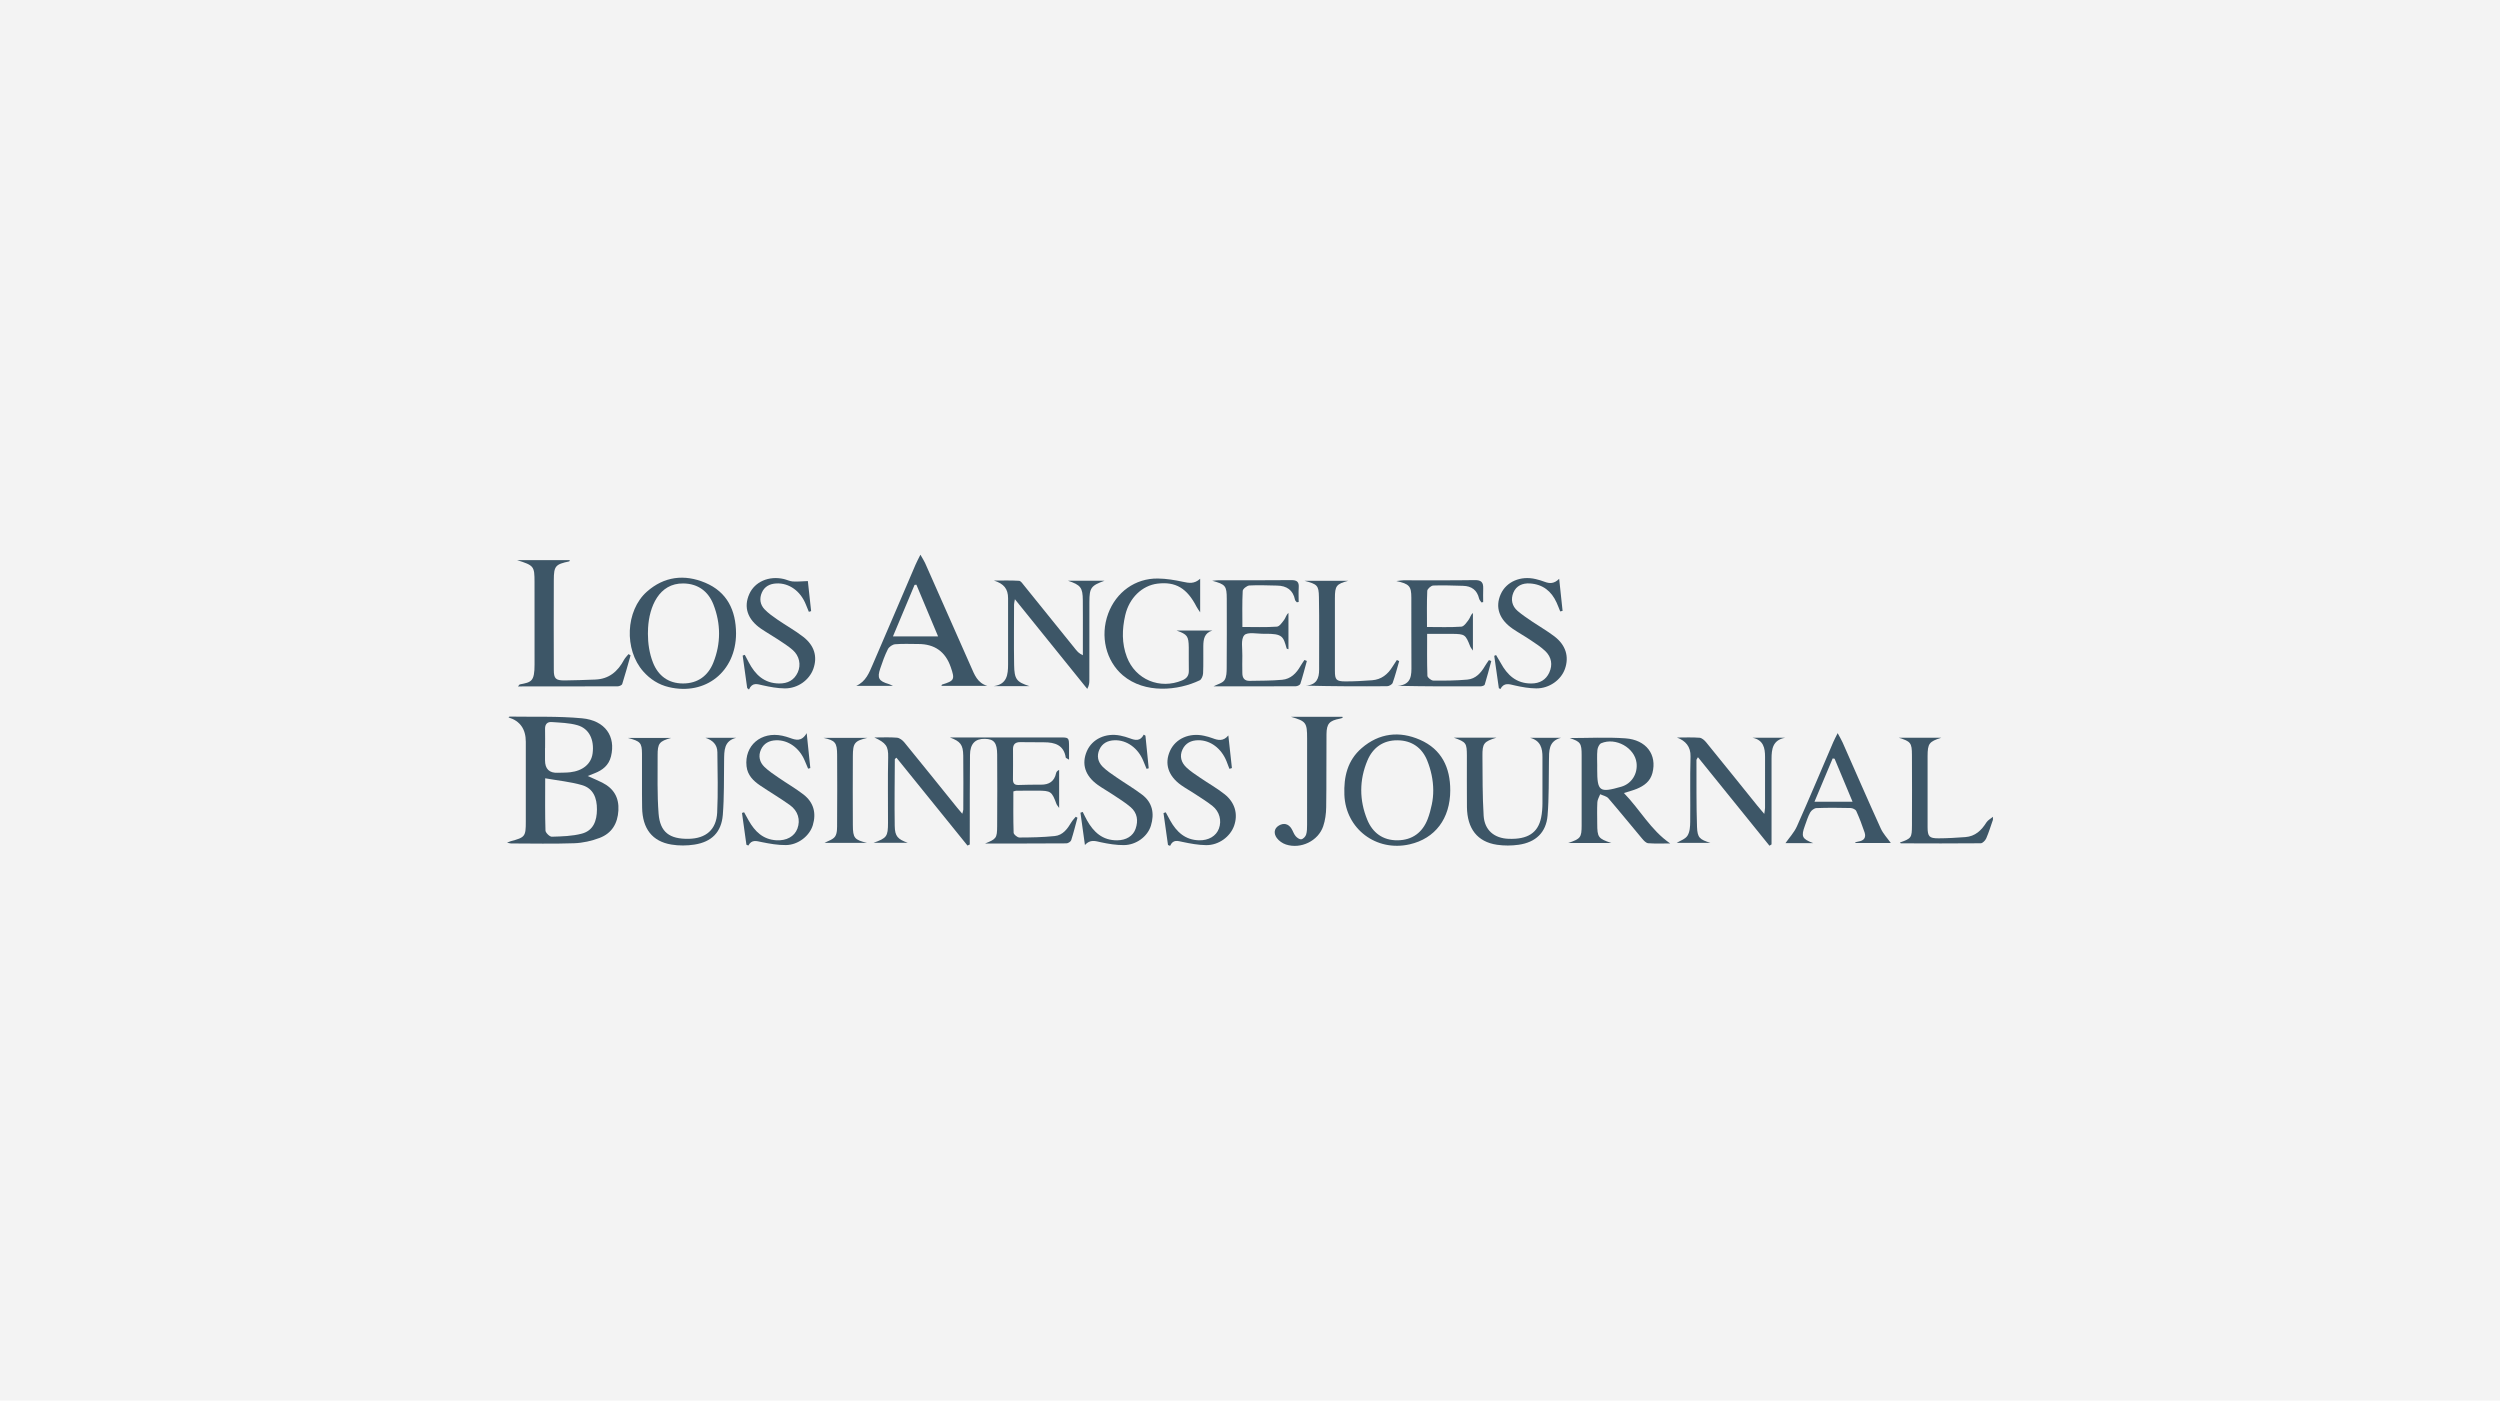<svg xmlns="http://www.w3.org/2000/svg" width="498" height="279" viewBox="0 0 498 279" fill="none"><rect width="498" height="279" fill="#F3F3F3"></rect><g clip-path="url(#clip0_269_3488)"><path d="M396.999 163.28C396.564 164.518 396.188 165.782 395.666 166.983C395.484 167.405 394.951 167.974 394.571 167.98C389.269 168.037 383.967 168.009 378.662 167.992C378.593 167.992 378.526 167.888 378.457 167.831C380.757 167.009 380.85 166.911 380.861 164.363C380.879 159.691 380.882 155.022 380.858 150.35C380.847 147.977 380.606 147.693 378.236 146.957H386.705C384.277 147.727 383.985 148.109 383.976 150.626C383.964 155.344 383.964 160.065 383.976 164.782C383.982 166.633 384.303 167 386.152 166.995C387.931 166.989 389.712 166.88 391.488 166.75C393.453 166.607 394.696 165.42 395.687 163.837C395.979 163.372 396.55 163.078 396.993 162.705V163.277L396.999 163.28Z" fill="#3D5667"></path><path d="M196.242 168.023C198.447 167.129 198.618 166.969 198.633 164.621C198.664 159.849 198.664 155.074 198.636 150.302C198.621 147.951 198.007 147.222 196.202 147.178C194.266 147.132 193.247 148.141 193.223 150.385C193.165 155.827 193.186 161.265 193.177 166.707C193.177 167.213 193.177 167.718 193.177 168.224C193.026 168.293 192.873 168.365 192.722 168.434C188.008 162.604 183.294 156.772 178.575 150.934C178.375 151.109 178.253 151.166 178.25 151.224C178.23 155.66 178.158 160.099 178.23 164.535C178.262 166.609 178.85 167.175 180.829 167.888H174C176.657 166.943 176.886 166.635 176.891 163.894C176.903 159.55 176.825 155.206 176.923 150.865C176.975 148.626 176.495 147.992 174.171 146.905C175.814 146.905 177.257 146.822 178.682 146.949C179.201 146.995 179.792 147.451 180.145 147.885C183.665 152.189 187.142 156.528 190.636 160.855C190.929 161.217 191.236 161.564 191.688 162.099C191.792 161.673 191.888 161.469 191.888 161.268C191.896 157.688 191.925 154.108 191.879 150.529C191.85 148.319 191.297 147.675 189.208 146.897C189.842 146.897 190.477 146.897 191.108 146.897C197.772 146.897 204.436 146.897 211.097 146.897C212.945 146.897 212.945 146.903 212.954 148.807C212.957 149.577 212.954 150.347 212.954 151.327C212.519 151.054 212.314 150.997 212.299 150.908C211.911 148.42 210.152 147.865 207.976 147.865C206.383 147.865 204.789 147.839 203.199 147.834C202.263 147.834 201.782 148.262 201.791 149.23C201.808 151.235 201.802 153.238 201.782 155.243C201.773 156.01 202.057 156.393 202.88 156.37C204.375 156.324 205.873 156.292 207.368 156.306C208.996 156.321 210.028 155.637 210.375 154.022C210.427 153.775 210.572 153.551 210.981 153.364V160.941C210.656 160.478 210.526 160.352 210.468 160.199C209.512 157.628 209.367 157.516 206.632 157.496C205.233 157.484 203.833 157.502 202.431 157.513C202.292 157.513 202.153 157.579 201.863 157.654C201.863 160.38 201.82 163.136 201.915 165.885C201.927 166.23 202.669 166.834 203.071 166.834C205.421 166.828 207.782 166.782 210.115 166.54C211.734 166.371 212.644 165.095 213.423 163.785C213.658 163.392 213.994 163.061 214.284 162.699C214.4 162.762 214.515 162.826 214.631 162.889C214.226 164.386 213.861 165.894 213.383 167.368C213.287 167.658 212.76 167.994 212.427 167.997C207.032 168.037 201.634 168.026 196.239 168.026L196.242 168.023Z" fill="#3D5667"></path><path d="M101 167.868C101.432 167.693 101.582 167.612 101.742 167.569C104.601 166.802 104.74 166.63 104.74 163.653C104.743 158.358 104.74 153.063 104.74 147.767C104.74 145.226 103.594 143.607 101.301 142.912C101.371 142.849 101.435 142.742 101.495 142.745C106.314 142.826 111.155 142.636 115.938 143.084C120.574 143.518 122.703 146.701 121.704 150.695C121.264 152.453 120.038 153.413 118.436 154.037C118.048 154.189 117.659 154.344 117.065 154.58C118.158 155.074 119.076 155.447 119.96 155.893C122.252 157.051 123.338 158.866 123.184 161.464C123.031 164.061 121.86 165.995 119.441 166.914C117.851 167.517 116.095 167.914 114.394 167.974C110.202 168.121 106.001 168.023 101.803 168.017C101.632 168.017 101.461 167.957 101 167.868V167.868ZM108.602 155.036C108.602 158.889 108.553 162.17 108.66 165.446C108.675 165.888 109.492 166.684 109.918 166.673C111.917 166.612 113.977 166.569 115.889 166.064C118.216 165.449 118.899 163.492 118.911 161.24C118.92 158.978 118.213 157.051 115.912 156.387C113.641 155.732 111.242 155.505 108.602 155.036ZM108.582 149.017C108.582 149.017 108.573 149.017 108.568 149.017C108.568 149.827 108.568 150.635 108.568 151.445C108.568 153.182 109.418 154.013 111.117 153.936C111.934 153.902 112.76 153.927 113.571 153.835C116.124 153.545 117.767 152.146 118.045 150.092C118.413 147.336 117.358 145.121 115.005 144.455C113.371 143.992 111.601 143.958 109.883 143.831C109.043 143.768 108.559 144.256 108.576 145.161C108.602 146.446 108.582 147.733 108.582 149.017V149.017Z" fill="#3D5667"></path><path d="M323.479 157.967C326.701 161.268 328.802 165.337 332.699 168.014C331.247 168.014 329.775 168.083 328.318 167.971C327.895 167.94 327.44 167.446 327.121 167.066C324.867 164.391 322.671 161.668 320.388 159.019C320.023 158.596 319.307 158.473 318.757 158.211C318.56 158.737 318.224 159.254 318.195 159.786C318.117 161.214 318.163 162.647 318.169 164.078C318.18 166.796 318.345 167.035 320.979 167.925H312.389C314.86 167.081 315.057 166.825 315.063 164.434C315.074 159.76 315.072 155.082 315.063 150.408C315.06 148.046 314.828 147.733 312.673 147.02C316.37 147.02 320.081 146.816 323.76 147.075C327.97 147.371 330.111 150.347 329.161 153.991C328.729 155.646 327.521 156.522 326.055 157.134C325.311 157.444 324.514 157.64 323.485 157.967H323.479ZM318.169 152.68H318.163C318.163 152.87 318.163 153.063 318.163 153.252C318.163 157.648 318.606 157.97 322.952 156.717C325.006 156.125 326.267 154.154 325.997 151.954C325.629 148.951 321.854 146.819 318.951 148.055C318.566 148.218 318.253 148.92 318.204 149.399C318.093 150.483 318.169 151.586 318.169 152.68V152.68Z" fill="#3D5667"></path><path d="M177.891 136.628H170.555C172.496 135.761 173.151 133.982 173.875 132.304C176.735 125.693 179.551 119.065 182.39 112.445C182.622 111.905 182.906 111.388 183.346 110.5C183.789 111.281 184.07 111.689 184.267 112.132C187.324 119.022 190.372 125.914 193.417 132.81C194.11 134.379 194.686 136.036 196.659 136.62H187.536C187.579 136.519 187.594 136.387 187.646 136.37C190.12 135.614 190.25 135.355 189.378 132.856C188.318 129.808 186.173 128.286 182.943 128.288C181.399 128.288 179.849 128.204 178.316 128.334C177.795 128.377 177.103 128.848 176.868 129.313C176.245 130.54 175.784 131.856 175.344 133.166C174.698 135.085 175.051 135.677 177.042 136.261C177.207 136.309 177.36 136.396 177.891 136.628V136.628ZM177.876 126.776H186.869C185.366 123.196 183.955 119.832 182.544 116.468C182.422 116.485 182.303 116.502 182.181 116.516C180.773 119.872 179.365 123.231 177.876 126.773V126.776Z" fill="#3D5667"></path><path d="M146.621 126.185C146.603 133.775 140.539 138.614 133.224 136.87C131.187 136.384 129.515 135.304 128.145 133.758C124.286 129.405 124.604 121.625 128.863 117.858C132.311 114.807 136.341 114.347 140.464 116.074C144.868 117.918 146.6 121.608 146.621 126.185V126.185ZM129.063 126.193C129.063 128.167 129.353 130.17 130.08 132C131.1 134.577 133.114 136.154 136.075 136.146C139.027 136.14 141.055 134.591 142.092 132.008C143.622 128.196 143.607 124.242 142.118 120.424C141.11 117.835 139.091 116.272 136.144 116.223C131.242 116.14 129.333 120.909 129.098 125.055C129.078 125.432 129.066 125.814 129.066 126.196L129.063 126.193Z" fill="#3D5667"></path><path d="M288.893 157.436C288.879 163.053 285.894 167.029 280.81 168.19C274.132 169.715 268.065 165.101 267.801 158.341C267.662 154.746 268.409 151.471 271.255 149.017C274.737 146.018 278.77 145.567 282.875 147.371C287.172 149.259 288.902 152.902 288.89 157.436H288.893ZM285.503 157.418C285.498 155.398 285.06 153.384 284.301 151.5C283.287 148.983 281.253 147.486 278.37 147.466C275.47 147.446 273.459 148.971 272.402 151.462C270.753 155.35 270.756 159.401 272.361 163.3C273.413 165.857 275.432 167.423 278.408 167.388C281.369 167.354 283.371 165.788 284.376 163.199C284.747 162.245 285.002 161.26 285.214 160.263C285.414 159.32 285.506 158.369 285.503 157.418Z" fill="#3D5667"></path><path d="M234.38 125.604H241.501C239.89 126.087 239.716 127.354 239.699 128.684C239.679 130.497 239.737 132.31 239.656 134.12C239.632 134.609 239.354 135.338 238.978 135.519C234.69 137.582 228.052 138.24 223.68 134.534C220.316 131.681 219.091 126.73 220.745 122.243C222.327 117.95 226.143 115.18 230.657 115.241C232.323 115.261 234.006 115.537 235.64 115.893C236.842 116.154 237.903 116.353 239.073 115.287V121.975C238.775 121.519 238.531 121.214 238.358 120.875C236.463 117.177 234.2 115.827 230.593 116.258C227.513 116.626 224.932 119.105 224.141 122.576C223.506 125.363 223.437 128.155 224.474 130.882C226.183 135.379 231.045 137.401 235.51 135.525C236.434 135.137 236.845 134.54 236.816 133.548C236.776 132.023 236.822 130.497 236.802 128.971C236.77 126.696 236.515 126.377 234.383 125.607L234.38 125.604Z" fill="#3D5667"></path><path d="M202.167 119.361C202.066 119.976 201.999 120.194 201.999 120.409C201.993 124.417 201.95 128.425 202.013 132.433C202.057 135.307 202.497 135.852 205.053 136.674H197.975C200.6 136.304 200.805 134.39 200.808 132.359C200.814 127.969 200.814 123.581 200.808 119.191C200.808 117.275 199.965 116.284 198.001 115.649C199.667 115.649 201.335 115.591 202.993 115.695C203.352 115.718 203.714 116.278 204.007 116.643C207.443 120.889 210.865 125.144 214.295 129.394C214.637 129.819 215.016 130.215 215.706 130.523C215.706 129.546 215.706 128.569 215.706 127.592C215.706 124.92 215.723 122.248 215.697 119.576C215.674 117.051 215.283 116.525 212.722 115.677H220.037C217.314 116.666 217.015 117.082 217.007 119.935C216.992 125.136 217.004 130.336 216.998 135.536C216.998 136.042 216.958 136.545 216.581 137.226C211.861 131.376 207.142 125.526 202.167 119.364V119.361Z" fill="#3D5667"></path><path d="M338.234 150.83C338.054 151.161 337.935 151.276 337.935 151.393C337.953 155.83 337.892 160.266 338.045 164.696C338.124 166.911 338.584 167.221 340.731 167.905H333.986C334.682 167.471 335.704 167.155 336.142 166.472C336.617 165.733 336.678 164.653 336.689 163.722C336.742 159.381 336.626 155.037 336.753 150.698C336.811 148.741 335.757 147.549 334.047 146.917C335.551 146.917 337.063 146.842 338.558 146.96C339.025 146.997 339.546 147.474 339.879 147.882C343.301 152.08 346.685 156.304 350.084 160.518C350.463 160.99 350.866 161.446 351.44 162.127C351.518 161.547 351.596 161.248 351.596 160.947C351.605 157.559 351.599 154.172 351.599 150.784C351.599 149 351.283 147.417 349.125 146.963H355.583C353.12 147.417 352.888 149.221 352.891 151.195C352.9 156.347 352.894 161.501 352.891 166.653C352.891 167.17 352.891 167.687 352.891 168.204C352.752 168.29 352.616 168.379 352.477 168.466C347.751 162.619 343.029 156.775 338.225 150.83H338.234Z" fill="#3D5667"></path><path d="M125.61 130.54C125.066 132.448 124.55 134.364 123.947 136.255C123.875 136.485 123.359 136.715 123.046 136.717C116.487 136.743 109.927 136.738 103.183 136.738C103.397 136.499 103.464 136.35 103.556 136.332C105.845 135.887 106.491 135.792 106.483 132.321C106.465 126.88 106.483 121.438 106.477 115.996C106.477 112.778 106.37 112.643 103.006 111.58H113.506C113.465 111.678 113.445 111.816 113.398 111.827C110.64 112.411 110.33 112.738 110.319 115.54C110.295 121.507 110.301 127.472 110.319 133.439C110.321 135.177 110.687 135.551 112.457 135.542C114.482 135.534 116.504 135.433 118.529 135.37C121.299 135.281 123.064 133.761 124.298 131.451C124.524 131.029 124.895 130.681 125.199 130.299C125.338 130.379 125.477 130.46 125.613 130.54H125.61Z" fill="#3D5667"></path><path d="M295.092 119.996C294.935 119.743 294.698 119.507 294.634 119.231C294.234 117.542 293.142 116.738 291.43 116.697C289.454 116.651 287.472 116.557 285.502 116.637C285.073 116.654 284.328 117.306 284.311 117.694C284.201 120.07 284.256 122.452 284.256 124.897C286.617 124.897 288.868 124.986 291.102 124.831C291.627 124.794 292.16 123.986 292.565 123.443C292.855 123.053 292.939 122.513 293.405 122.087V129.598C293.116 129.167 292.959 129.006 292.884 128.816C291.925 126.374 291.835 126.296 289.236 126.265C287.652 126.245 286.067 126.262 284.285 126.262C284.285 129.135 284.241 131.882 284.34 134.626C284.351 134.97 285.102 135.565 285.516 135.571C287.773 135.6 290.039 135.577 292.284 135.378C293.95 135.232 294.999 134.051 295.804 132.675C296.045 132.264 296.332 131.882 296.598 131.488L297.062 131.684C296.636 133.255 296.236 134.833 295.755 136.384C295.697 136.568 295.208 136.72 294.918 136.723C289.468 136.743 284.018 136.737 278.432 136.62C281.234 136.378 281.173 134.468 281.156 132.511C281.121 128.026 281.156 123.538 281.138 119.053C281.13 116.758 280.75 116.315 278.148 115.746C278.881 115.666 279.229 115.594 279.577 115.594C284.308 115.585 289.039 115.634 293.771 115.557C295.08 115.534 295.494 116.022 295.454 117.197C295.422 118.111 295.448 119.025 295.448 119.938C295.329 119.958 295.21 119.978 295.092 120.001V119.996Z" fill="#3D5667"></path><path d="M241.465 115.689C242.102 115.637 242.418 115.591 242.731 115.588C247.561 115.583 252.39 115.614 257.217 115.56C258.368 115.545 258.785 115.922 258.709 117.034C258.643 117.99 258.695 118.956 258.695 119.915C258.573 119.935 258.452 119.953 258.33 119.973C258.205 119.812 258.002 119.668 257.968 119.49C257.577 117.536 256.316 116.677 254.378 116.649C252.544 116.62 250.704 116.522 248.879 116.628C248.395 116.657 247.569 117.306 247.549 117.706C247.422 120.079 247.485 122.461 247.485 124.894C249.864 124.894 252.118 124.983 254.355 124.828C254.882 124.791 255.418 123.987 255.824 123.441C256.111 123.056 256.183 122.515 256.661 122.096V129.328C256.458 129.25 256.319 129.236 256.305 129.187C255.624 126.84 255.575 126.184 251.881 126.253C250.49 126.279 248.511 125.822 247.865 126.532C247.117 127.354 247.52 129.218 247.474 130.629C247.436 131.773 247.471 132.919 247.474 134.065C247.474 135.022 247.871 135.649 248.917 135.628C251.081 135.585 253.254 135.611 255.404 135.413C257.113 135.258 258.243 134.111 259.06 132.663C259.295 132.25 259.584 131.865 259.848 131.465C260.007 131.531 260.167 131.597 260.326 131.664C259.906 133.183 259.518 134.712 259.031 136.212C258.953 136.453 258.443 136.697 258.13 136.7C252.683 136.729 247.236 136.72 241.731 136.72C242.54 136.295 243.51 136.08 243.913 135.488C244.345 134.85 244.351 133.856 244.356 133.017C244.394 128.434 244.382 123.851 244.371 119.269C244.362 116.703 244.133 116.413 241.471 115.686L241.465 115.689Z" fill="#3D5667"></path><path d="M257.137 142.783H267.413C267.428 142.852 267.442 142.921 267.457 142.989C267.266 143.05 267.077 143.127 266.88 143.165C264.832 143.555 264.258 144.147 264.238 146.242C264.192 151.103 264.253 155.965 264.177 160.823C264.157 162.09 263.986 163.412 263.577 164.604C262.578 167.523 259.119 169.19 256.166 168.227C255.48 168.003 254.761 167.506 254.341 166.931C253.724 166.087 253.73 165.055 254.755 164.446C255.697 163.889 256.627 164.07 257.25 165.047C257.557 165.526 257.716 166.115 258.078 166.543C258.351 166.868 258.869 167.239 259.22 167.187C259.588 167.132 260.051 166.655 260.173 166.27C260.37 165.653 260.367 164.957 260.37 164.294C260.382 158.576 260.379 152.856 260.376 147.138C260.376 143.92 260.179 143.673 257.14 142.783H257.137Z" fill="#3D5667"></path><path d="M228.173 146.555C228.39 148.718 228.607 150.882 228.824 153.043L228.393 153.152C228.175 152.617 227.958 152.086 227.738 151.551C226.689 149 224.435 147.382 222.025 147.46C220.666 147.503 219.579 148.046 219.006 149.302C218.429 150.566 218.701 151.793 219.652 152.735C220.457 153.537 221.436 154.177 222.381 154.83C224.079 156.002 225.866 157.051 227.506 158.295C229.598 159.881 229.989 162.09 229.262 164.472C228.593 166.661 226.307 168.33 223.87 168.345C222.352 168.353 220.811 168.106 219.321 167.785C218.209 167.543 217.186 167.141 216.117 168.325C215.819 166.178 215.523 164.035 215.225 161.889C215.375 161.837 215.526 161.785 215.677 161.734C215.961 162.291 216.224 162.863 216.528 163.409C217.844 165.756 219.626 167.423 222.552 167.391C224.316 167.374 225.69 166.563 226.205 165.104C226.776 163.486 226.562 161.935 225.223 160.783C224.14 159.849 222.894 159.099 221.7 158.295C220.703 157.625 219.643 157.045 218.669 156.347C216.134 154.528 215.398 152.172 216.508 149.621C217.554 147.213 220.257 145.943 223.149 146.526C223.806 146.658 224.464 146.842 225.09 147.081C226.153 147.483 227.144 147.69 227.836 146.334C227.949 146.406 228.065 146.48 228.178 146.552L228.173 146.555Z" fill="#3D5667"></path><path d="M148.685 168.273C148.393 166.161 148.097 164.047 147.805 161.935C147.944 161.892 148.086 161.846 148.225 161.803C148.529 162.357 148.83 162.912 149.143 163.463C150.357 165.607 151.974 167.219 154.625 167.382C156.691 167.509 158.27 166.612 158.846 165.052C159.478 163.337 158.988 161.544 157.337 160.363C155.425 158.996 153.388 157.798 151.438 156.482C150.053 155.548 148.906 154.416 148.709 152.635C148.257 148.529 151.594 145.661 155.816 146.552C156.331 146.661 156.844 146.814 157.343 146.992C158.501 147.403 159.649 147.816 160.692 146.044C160.964 148.672 161.19 150.836 161.416 152.999C161.271 153.04 161.123 153.08 160.979 153.12C160.756 152.591 160.527 152.069 160.309 151.537C159.263 148.991 157.001 147.377 154.584 147.463C153.217 147.512 152.139 148.081 151.577 149.33C151.009 150.595 151.305 151.827 152.266 152.761C153.118 153.588 154.135 154.255 155.12 154.933C156.74 156.051 158.458 157.039 160.017 158.234C162.062 159.803 162.65 161.935 161.912 164.377C161.263 166.523 158.991 168.308 156.566 168.339C154.955 168.359 153.318 168.069 151.73 167.747C150.699 167.538 149.76 167.175 149.068 168.434C148.943 168.379 148.819 168.328 148.691 168.273H148.685Z" fill="#3D5667"></path><path d="M298.568 137.068C298.264 134.927 297.957 132.784 297.652 130.644C297.774 130.592 297.896 130.537 298.017 130.486C298.325 131.008 298.649 131.523 298.939 132.054C300.248 134.476 302.053 136.16 305.037 136.151C306.695 136.146 307.952 135.447 308.624 133.959C309.32 132.422 309.062 130.908 307.857 129.73C306.976 128.868 305.901 128.193 304.869 127.495C303.716 126.716 302.488 126.041 301.338 125.256C298.626 123.4 297.791 120.935 298.95 118.347C300.06 115.87 302.911 114.634 305.912 115.353C306.521 115.496 307.124 115.677 307.709 115.899C308.703 116.275 309.592 116.292 310.586 115.298C310.812 117.427 311.041 119.556 311.267 121.685C311.11 121.722 310.954 121.76 310.797 121.797C310.557 121.211 310.334 120.616 310.073 120.036C309.047 117.758 307.326 116.39 304.762 116.223C303.288 116.128 302.033 116.677 301.462 118.059C300.909 119.395 301.17 120.731 302.32 121.711C303.227 122.484 304.232 123.15 305.223 123.823C306.692 124.82 308.251 125.702 309.656 126.779C311.916 128.517 312.594 130.813 311.739 133.241C310.96 135.456 308.613 137.148 306.023 137.128C304.6 137.117 303.157 136.861 301.761 136.545C300.651 136.295 299.617 135.867 298.869 137.266L298.562 137.068H298.568Z" fill="#3D5667"></path><path d="M148.841 137.065C148.539 134.907 148.241 132.752 147.939 130.595C148.081 130.543 148.22 130.491 148.362 130.44C148.629 130.948 148.898 131.454 149.165 131.962C150.446 134.39 152.222 136.12 155.206 136.151C156.909 136.169 158.204 135.496 158.917 133.93C159.601 132.428 159.239 130.646 157.918 129.486C157.022 128.698 155.991 128.058 154.994 127.394C153.873 126.65 152.694 125.992 151.587 125.233C148.89 123.38 148.087 120.93 149.266 118.318C150.364 115.887 153.134 114.666 156.095 115.33C156.704 115.465 157.289 115.781 157.9 115.827C158.79 115.893 159.691 115.792 160.925 115.749C161.11 117.444 161.342 119.588 161.577 121.734C161.426 121.783 161.276 121.829 161.125 121.878C160.931 121.404 160.728 120.932 160.543 120.455C159.479 117.74 157.182 116.091 154.638 116.223C153.334 116.292 152.291 116.83 151.761 118.042C151.237 119.237 151.407 120.441 152.3 121.375C153.05 122.159 153.969 122.806 154.873 123.429C156.573 124.599 158.399 125.604 160.018 126.868C162.258 128.615 162.866 130.845 162.017 133.227C161.218 135.47 158.914 137.154 156.321 137.128C154.849 137.114 153.363 136.835 151.92 136.513C150.848 136.275 149.855 135.861 149.194 137.358C149.078 137.26 148.962 137.163 148.849 137.068L148.841 137.065Z" fill="#3D5667"></path><path d="M244.902 153.155C244.714 152.658 244.528 152.158 244.331 151.661C243.3 149.072 241.109 147.437 238.699 147.454C237.279 147.466 236.149 148.012 235.544 149.319C234.927 150.652 235.309 151.893 236.309 152.853C237.129 153.64 238.114 154.269 239.061 154.919C240.683 156.031 242.416 156.999 243.949 158.217C246.035 159.878 246.64 162.202 245.835 164.486C245.067 166.67 242.778 168.376 240.269 168.351C238.705 168.336 237.126 168.043 235.584 167.718C234.591 167.509 233.687 167.158 233.084 168.494C232.945 168.437 232.803 168.379 232.664 168.322C232.365 166.201 232.07 164.084 231.771 161.964C231.919 161.912 232.067 161.86 232.215 161.808C232.513 162.357 232.806 162.912 233.11 163.458C234.37 165.71 236.08 167.328 238.867 167.388C240.762 167.431 242.254 166.541 242.804 165.064C243.392 163.486 242.952 161.688 241.53 160.55C240.408 159.656 239.168 158.904 237.969 158.111C237.088 157.527 236.155 157.019 235.295 156.41C232.707 154.58 231.919 152.123 233.064 149.583C234.168 147.135 236.923 145.909 239.869 146.569C240.431 146.696 240.994 146.845 241.532 147.049C242.628 147.466 243.668 147.724 244.685 146.5C244.922 148.667 245.16 150.833 245.397 152.999C245.232 153.051 245.064 153.1 244.899 153.152L244.902 153.155Z" fill="#3D5667"></path><path d="M289.596 146.943H298.091C295.573 147.727 295.28 148.081 295.303 150.62C295.338 154.577 295.295 158.542 295.541 162.487C295.721 165.374 297.653 166.977 300.481 167.089C304.296 167.242 306.371 165.92 306.994 162.86C307.182 161.932 307.252 160.97 307.257 160.021C307.284 156.967 307.229 153.913 307.257 150.859C307.272 149.04 306.881 147.535 304.809 146.974H310.943C308.405 147.63 308.584 149.658 308.55 151.594C308.486 155.218 308.576 158.852 308.277 162.455C307.996 165.822 305.925 167.79 302.52 168.276C301.104 168.477 299.609 168.486 298.195 168.276C294.292 167.693 292.264 165.084 292.215 160.743C292.174 157.355 292.215 153.965 292.203 150.577C292.192 147.989 292.076 147.839 289.607 146.946L289.596 146.943Z" fill="#3D5667"></path><path d="M140.504 146.966H146.661C144.181 147.589 144.271 149.546 144.242 151.465C144.187 155.088 144.273 158.723 143.984 162.326C143.706 165.771 141.762 167.707 138.34 168.241C136.839 168.477 135.231 168.486 133.733 168.236C129.929 167.606 127.976 165.072 127.91 160.872C127.852 157.295 127.91 153.715 127.884 150.135C127.866 147.977 127.579 147.653 125.07 146.995H133.693C131.334 147.655 130.987 148.063 130.998 150.497C131.016 154.358 130.894 158.237 131.192 162.079C131.479 165.776 133.385 167.167 137.21 167.092C140.611 167.026 142.697 165.279 142.862 161.86C143.057 157.861 142.935 153.847 142.9 149.839C142.889 148.302 141.941 147.434 140.501 146.963L140.504 146.966Z" fill="#3D5667"></path><path d="M376.665 167.931H369.604C369.586 167.888 369.569 167.845 369.552 167.802C369.775 167.741 369.992 167.661 370.218 167.629C371.31 167.463 371.765 166.831 371.423 165.811C370.94 164.368 370.395 162.938 369.766 161.553C369.624 161.24 369.027 160.967 368.633 160.958C366.368 160.903 364.099 160.886 361.833 160.972C361.399 160.99 360.819 161.429 360.596 161.829C360.138 162.656 359.863 163.584 359.536 164.48C358.751 166.638 358.953 167.101 361.187 167.948H355.668C356.392 166.908 357.395 165.845 357.954 164.59C360.44 159.016 362.798 153.384 365.209 147.776C365.409 147.313 365.652 146.871 366.063 146.041C366.507 146.871 366.808 147.362 367.04 147.885C369.572 153.6 372.055 159.332 374.642 165.021C375.138 166.112 376.024 167.032 376.659 167.934L376.665 167.931ZM365.455 151.138C365.325 151.117 365.197 151.1 365.067 151.08C363.885 153.896 362.703 156.711 361.445 159.702H369.027C367.781 156.72 366.617 153.927 365.452 151.138H365.455Z" fill="#3D5667"></path><path d="M278.716 131.701C278.295 133.149 277.925 134.611 277.418 136.028C277.302 136.347 276.705 136.689 276.328 136.691C270.974 136.735 265.623 136.72 260.138 136.582C262.271 136.424 262.775 135.114 262.769 133.376C262.752 128.558 262.821 123.736 262.731 118.921C262.688 116.58 262.407 116.384 259.84 115.689H268.595C266.196 116.341 265.918 116.677 265.913 119.168C265.904 123.986 265.907 128.808 265.913 133.626C265.913 135.407 266.173 135.729 267.99 135.735C269.772 135.74 271.556 135.64 273.335 135.505C275.166 135.364 276.444 134.335 277.374 132.824C277.655 132.367 277.959 131.922 278.255 131.474C278.408 131.549 278.562 131.623 278.716 131.698V131.701Z" fill="#3D5667"></path><path d="M172.799 146.98C170.241 147.581 169.899 147.989 169.888 150.626C169.867 155.203 169.864 159.78 169.888 164.354C169.899 166.951 170.206 167.287 172.709 167.902H164.238C164.898 167.529 165.936 167.265 166.362 166.609C166.805 165.931 166.744 164.877 166.75 163.986C166.782 159.458 166.782 154.93 166.756 150.399C166.741 147.905 166.388 147.509 164.023 146.977H172.799V146.98Z" fill="#3D5667"></path></g><defs><clipPath id="clip0_269_3488"><rect width="296" height="58" fill="white" transform="translate(101 110.5)"></rect></clipPath></defs></svg>